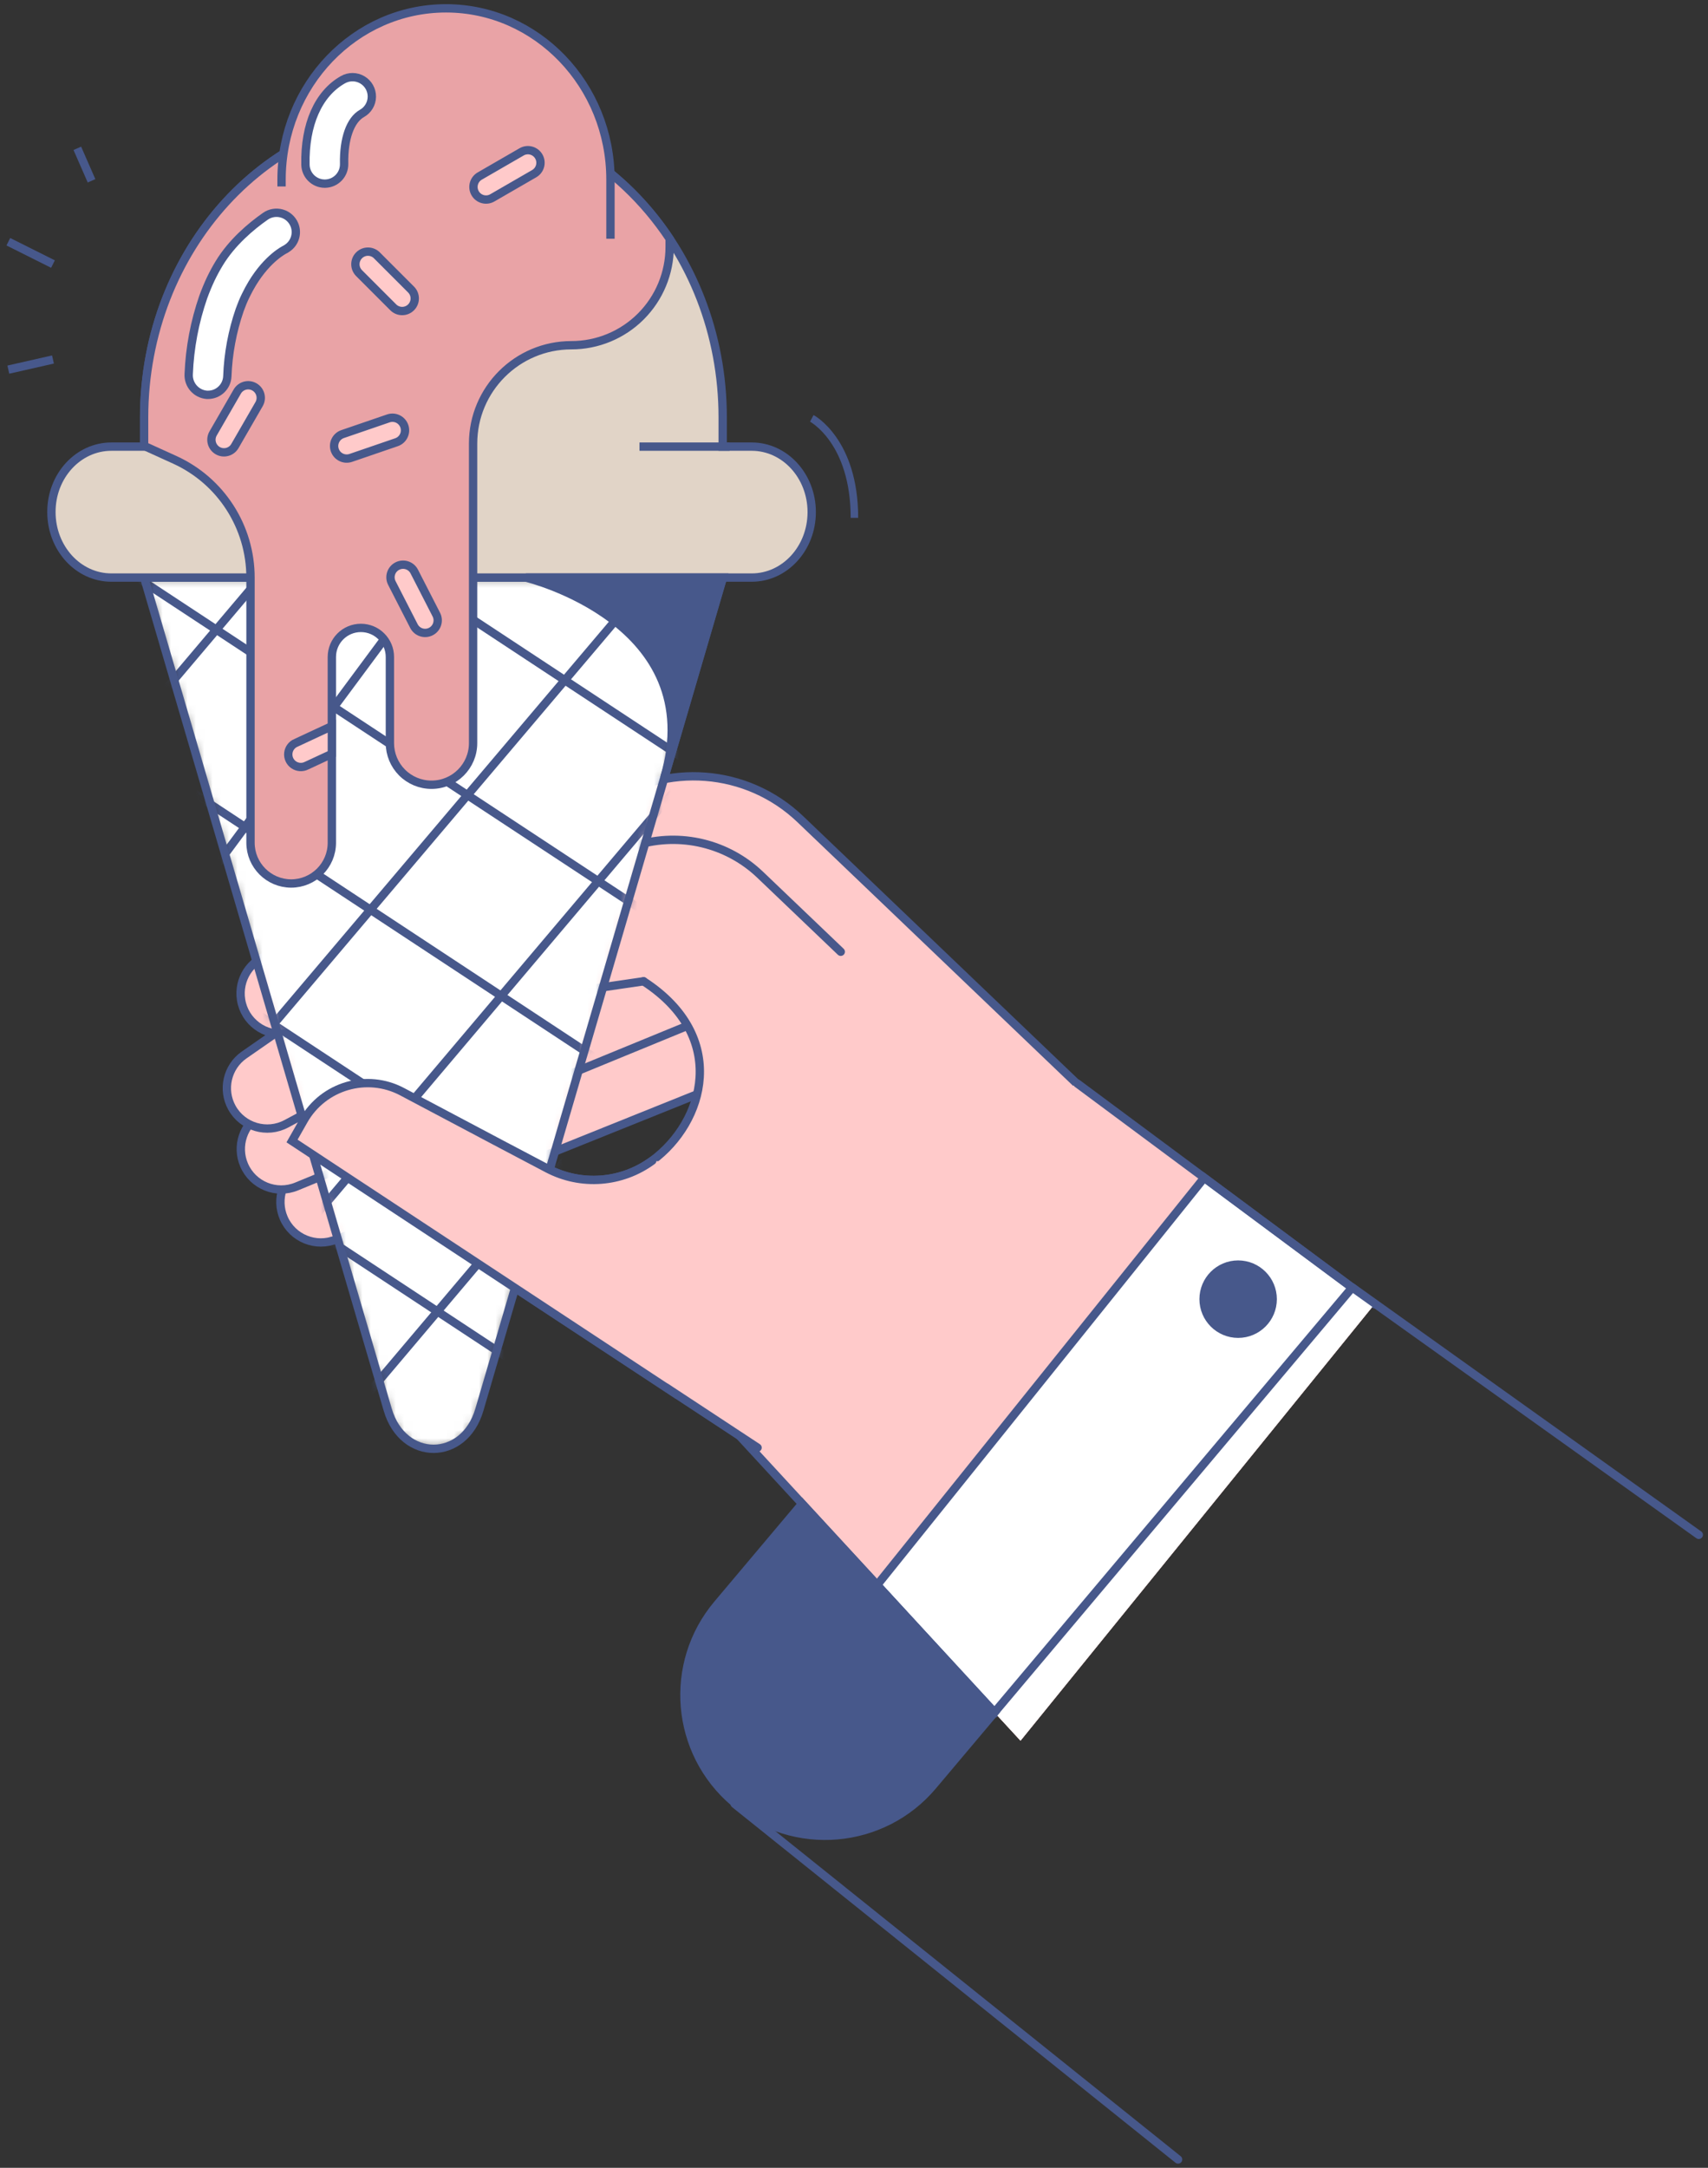 <svg width="205" height="260" viewBox="0 0 205 260" fill="none" xmlns="http://www.w3.org/2000/svg">
<rect x="0" y="0" width="205" height="260" fill="#333333" stroke="none"/>
<path d="M88.801 129.186L40.363 148.647C37.912 149.662 35.1 148.52 34.051 146.083C33.071 143.806 33.966 141.157 36.126 139.94L80.89 115.77" fill="#FFCACA"/>
<path d="M88.801 129.186L40.363 148.647C37.912 149.662 35.1 148.52 34.051 146.083C33.071 143.806 33.966 141.157 36.126 139.94L80.89 115.77" stroke="#47588B" stroke-linecap="round"/>
<path d="M84.722 122.124L35.61 142.297C33.16 143.314 30.347 142.173 29.299 139.736C28.317 137.458 29.212 134.807 31.373 133.59L69.908 111.902" fill="#FFCACA"/>
<path d="M84.722 122.124L72.501 127.138L35.61 142.297C33.16 143.314 30.347 142.173 29.299 139.736C28.317 137.458 29.212 134.807 31.373 133.59L69.908 111.902" stroke="#47588B" stroke-linecap="round"/>
<path d="M74.383 113.292L34.374 134.78C32.037 136.034 29.125 135.179 27.837 132.86C26.634 130.691 27.261 127.963 29.29 126.537L68.984 98.975L74.383 113.292Z" fill="#FFCACA"/>
<path d="M77.243 117.692C87.539 124.375 84.554 134.579 78.294 139.198C74.626 141.903 69.734 142.272 65.701 140.149L60.106 137.199L54.745 149.825L90.958 173.634L131.046 131.692L96.055 98.247C89.68 92.153 79.894 91.392 72.653 96.427L67.621 99.928" fill="#FFCACA"/>
<path d="M68.457 116.508L34.374 134.78C32.037 136.034 29.125 135.179 27.837 132.86C26.634 130.691 27.261 127.963 29.29 126.537L67.621 99.923" stroke="#47588B" stroke-linecap="round"/>
<path d="M79.361 117.366L34.429 123.952C31.804 124.336 29.358 122.541 28.937 119.922C28.542 117.473 30.06 115.121 32.454 114.471L81.018 101.009L79.361 117.366Z" fill="#FFCACA"/>
<path d="M77.243 117.692C87.539 124.375 84.554 134.579 78.294 139.198C74.626 141.903 69.734 142.272 65.701 140.149L60.106 137.199L54.745 149.825L90.958 173.634L131.046 131.692L96.055 98.247C89.68 92.153 79.894 91.392 72.653 96.427L67.621 99.928" stroke="#47588B" stroke-linecap="round"/>
<path d="M77.243 117.692L34.429 123.952C31.804 124.336 29.358 122.541 28.937 119.922C28.542 117.473 30.06 115.12 32.454 114.471L76.466 101.354C81.674 99.803 87.312 101.163 91.24 104.917L100.911 114.151" stroke="#47588B" stroke-linecap="round"/>
<path d="M129.305 129.951L164.969 156.422L122.485 208.772L88.022 171.402L102.014 145.306L129.305 129.951Z" fill="#FFCACA"/>
<path d="M129.305 129.951L164.969 156.422L122.485 208.772L88.022 171.402L102.014 145.306L129.305 129.951Z" fill="#FFCACA"/>
<path d="M164.968 156.422L144.535 141.254L105.273 190.106L119.365 205.51" fill="white"/>
<path d="M164.968 156.422L144.535 141.254L105.273 190.106L119.365 205.51" stroke="#47588B" stroke-linecap="round"/>
<path d="M164.968 156.422L122.485 208.771L119.359 205.382L162.288 154.431L164.968 156.422Z" fill="white"/>
<path d="M86.121 192.409L96.278 180.353L119.362 205.382L111.951 214.173C105.941 221.306 95.286 222.217 88.153 216.207C81.021 210.196 80.112 199.542 86.121 192.409Z" fill="#47588B" stroke="#47588B"/>
<path d="M129.305 129.951L135.111 134.261L162.288 154.431L119.36 205.382L96.278 180.354L88.022 171.402" stroke="#47588B" stroke-linecap="round"/>
<path d="M88.171 216.343L141.398 259" stroke="#47588B" stroke-linecap="round"/>
<path d="M162.272 154.388L203.891 184.082" stroke="#47588B" stroke-linecap="round"/>
<circle cx="148.606" cy="155.816" r="4.147" fill="#47588B" stroke="#47588B" stroke-linecap="round"/>
<mask id="mask0_110_1820" style="mask-type:luminance" maskUnits="userSpaceOnUse" x="17" y="69" width="70" height="105">
<path fill-rule="evenodd" clip-rule="evenodd" d="M17.306 69.272L46.538 169.08C48.369 175.326 55.704 175.326 57.535 169.08L86.767 69.272H17.306Z" fill="white"/>
</mask>
<g mask="url(#mask0_110_1820)">
<path d="M17.306 69.272L46.538 169.08C48.369 175.326 55.704 175.326 57.535 169.08L86.767 69.272H17.306Z" fill="white"/>
<path d="M118.786 136.616L9.411 64.628L118.786 136.616Z" fill="#E1D4C7"/>
<path d="M118.786 136.616L9.411 64.628" stroke="#47588B"/>
<path d="M97.351 104.284L32.033 181.486L97.351 104.284Z" fill="#E1D4C7"/>
<path d="M97.351 104.284L32.033 181.486" stroke="#47588B"/>
<path d="M97.351 75.489L32.033 152.693L97.351 75.489Z" fill="#E1D4C7"/>
<path d="M97.351 75.489L32.033 152.693" stroke="#47588B"/>
<path d="M97.351 46.696L27.058 129.649L97.351 46.696Z" fill="#E1D4C7"/>
<path d="M97.351 46.696L27.058 129.649" stroke="#47588B"/>
<path d="M86.74 21.901L22.648 108.285L86.74 21.901Z" fill="#E1D4C7"/>
<path d="M86.74 21.901L22.648 108.285" stroke="#47588B"/>
<path d="M84.578 6.288L10.804 93.424L84.578 6.288Z" fill="#E1D4C7"/>
<path d="M84.578 6.288L10.804 93.424" stroke="#47588B"/>
<path d="M90.92 182.597L-5.684 118.968L90.92 182.597Z" fill="#E1D4C7"/>
<path d="M90.92 182.596L-5.684 118.968" stroke="#47588B"/>
<path d="M100.208 167.269L3.604 103.64L100.208 167.269Z" fill="#E1D4C7"/>
<path d="M100.208 167.269L3.604 103.64" stroke="#47588B"/>
<path d="M109.496 151.944L12.893 88.315L109.496 151.944Z" fill="#E1D4C7"/>
<path d="M109.496 151.944L12.893 88.315" stroke="#47588B"/>
<path d="M128.075 121.291L31.471 57.662L128.075 121.291Z" fill="#E1D4C7"/>
<path d="M128.075 121.291L31.471 57.662" stroke="#47588B"/>
</g>
<path fill-rule="evenodd" clip-rule="evenodd" d="M17.306 69.272L46.538 169.08C48.369 175.326 55.704 175.326 57.535 169.08L86.767 69.272H17.306Z" stroke="#47588B"/>
<path d="M13.368 53.567H17.306V50.064C17.306 29.893 32.294 13.539 50.786 13.539H53.257C71.749 13.539 86.74 29.893 86.74 50.064V53.567H90.225C94.201 53.567 97.424 57.081 97.424 61.418C97.424 65.764 94.201 69.272 90.225 69.272H13.368C9.392 69.272 6.171 65.756 6.171 61.418C6.16 57.081 9.381 53.567 13.368 53.567Z" fill="#E1D4C7" stroke="#47588B"/>
<path d="M50.786 13.539H53.257C64.411 13.539 74.288 19.489 80.374 28.639V29.611C80.374 32.74 79.131 35.74 76.919 37.952C74.706 40.164 71.706 41.407 68.577 41.406C62.063 41.407 56.784 46.687 56.782 53.2V89.128C56.782 91.884 54.547 94.119 51.791 94.119C50.466 94.12 49.196 93.594 48.259 92.658C47.323 91.722 46.796 90.452 46.796 89.128V78.794C46.796 76.871 45.238 75.311 43.315 75.31C41.39 75.31 39.83 76.87 39.83 78.794V101.088C39.823 103.782 37.636 105.963 34.942 105.963C32.253 105.955 30.075 103.777 30.067 101.088V69.272C30.069 63.19 26.515 57.668 20.977 55.15L17.295 53.477V50.064C17.305 29.893 32.294 13.539 50.786 13.539V13.539Z" fill="#E9A3A6" stroke="#47588B"/>
<path d="M73.27 28.633V21.55C73.27 10.201 64.425 1 53.532 1C42.63 1 33.793 10.201 33.793 21.55V22.365" fill="#E9A3A6"/>
<path d="M73.27 28.633V21.55C73.27 10.201 64.425 1 53.532 1C42.63 1 33.793 10.201 33.793 21.55V22.365" stroke="#47588B"/>
<path d="M49.337 34.727C49.926 35.316 49.926 36.273 49.337 36.862C48.747 37.452 47.791 37.452 47.201 36.862L43.097 32.758C42.508 32.169 42.508 31.213 43.097 30.623C43.687 30.033 44.643 30.033 45.233 30.623L49.337 34.727Z" fill="#FFCACA" stroke="#47588B"/>
<path d="M62.606 18.213C63.328 17.797 64.252 18.044 64.669 18.766C65.086 19.488 64.838 20.412 64.116 20.829L59.09 23.731C58.368 24.148 57.444 23.9 57.028 23.178C56.611 22.456 56.858 21.532 57.58 21.115L62.606 18.213Z" fill="#FFCACA" stroke="#47588B"/>
<path d="M28.193 53.497C27.776 54.219 26.852 54.467 26.13 54.05C25.408 53.633 25.16 52.709 25.577 51.987L28.479 46.961C28.896 46.239 29.82 45.992 30.542 46.408C31.264 46.825 31.512 47.749 31.095 48.471L28.193 53.497Z" fill="#FFCACA" stroke="#47588B"/>
<path d="M35.518 89.097L39.831 87.09V90.42L36.789 91.832C36.297 92.081 35.708 92.042 35.252 91.73C34.797 91.418 34.549 90.883 34.604 90.334C34.659 89.785 35.01 89.309 35.518 89.094V89.097Z" fill="#FFCACA" stroke="#47588B"/>
<path d="M42.1 54.92C41.311 55.19 40.453 54.77 40.182 53.981C39.912 53.192 40.333 52.333 41.121 52.063L46.612 50.182C47.401 49.912 48.26 50.332 48.53 51.121C48.8 51.91 48.38 52.769 47.591 53.039L42.1 54.92Z" fill="#FFCACA" stroke="#47588B"/>
<path d="M52.369 73.713C52.75 74.455 52.457 75.365 51.715 75.745C50.973 76.126 50.063 75.833 49.682 75.091L47.034 69.927C46.653 69.184 46.946 68.274 47.688 67.894C48.431 67.513 49.341 67.806 49.721 68.548L52.369 73.713Z" fill="#FFCACA" stroke="#47588B"/>
<path d="M87.574 53.567H76.754H87.574Z" fill="white"/>
<path d="M87.574 53.567H76.754" stroke="#47588B"/>
<path d="M24.97 47.356H24.823C23.537 47.252 22.57 46.137 22.65 44.849C22.776 41.702 23.366 38.591 24.399 35.615C24.671 34.871 24.972 34.143 25.301 33.443C25.61 32.802 25.945 32.177 26.303 31.591C27.826 29.076 30.121 27.148 31.857 25.936C32.428 25.537 33.149 25.416 33.819 25.606C34.49 25.796 35.039 26.277 35.317 26.917C35.77 27.967 35.39 29.191 34.42 29.798L34.276 29.89C34.19 29.928 32.147 30.906 30.273 33.999C30.002 34.456 29.73 34.945 29.491 35.447C29.22 35.99 28.983 36.582 28.766 37.182C27.883 39.744 27.384 42.421 27.286 45.129C27.235 46.372 26.214 47.354 24.97 47.356Z" fill="white" stroke="#47588B"/>
<path d="M38.98 22.026C37.717 22.026 36.686 21.015 36.661 19.752C36.561 14.943 38.201 11.227 41.158 9.56C41.882 9.148 42.77 9.154 43.487 9.577C44.205 10 44.641 10.774 44.63 11.606C44.62 12.439 44.164 13.202 43.437 13.607C42.038 14.394 41.24 16.656 41.302 19.657C41.328 20.939 40.311 21.999 39.029 22.026H38.98Z" fill="white" stroke="#47588B"/>
<path d="M63.115 69.272C63.115 69.272 85.266 74.587 79.733 93.293C83.535 80.317 86.767 69.272 86.767 69.272H63.115Z" fill="#47588B" stroke="#47588B"/>
<path d="M118.884 144.415L78.294 139.198C74.626 141.903 69.734 142.272 65.701 140.149L60.106 137.202L48.271 130.937C44.049 128.696 38.81 130.222 36.452 134.38L35.051 136.846L80.605 166.856V166.837L90.925 173.626L118.884 144.415Z" fill="#FFCACA"/>
<path d="M78.294 139.198C74.626 141.903 69.734 142.273 65.701 140.149L60.106 137.202L48.271 130.937C44.049 128.696 38.81 130.223 36.452 134.381L35.051 136.847L80.605 166.856V166.837L90.925 173.627" stroke="#47588B" stroke-linecap="round"/>
<path d="M1 28.992L6.358 31.672L1 28.992Z" fill="#E1D4C7"/>
<path d="M1 28.992L6.358 31.672" stroke="#47588B"/>
<path d="M9.28 17.789L10.986 21.686L9.28 17.789Z" fill="#E1D4C7"/>
<path d="M9.28 17.789L10.986 21.686" stroke="#47588B"/>
<path d="M6.358 43.117L1 44.333L6.358 43.117Z" fill="#E1D4C7"/>
<path d="M6.358 43.117L1 44.333" stroke="#47588B"/>
<path d="M97.435 50.178C97.435 50.178 102.551 52.872 102.551 62.105" stroke="#47588B" stroke-width="0.9"/>
</svg>
